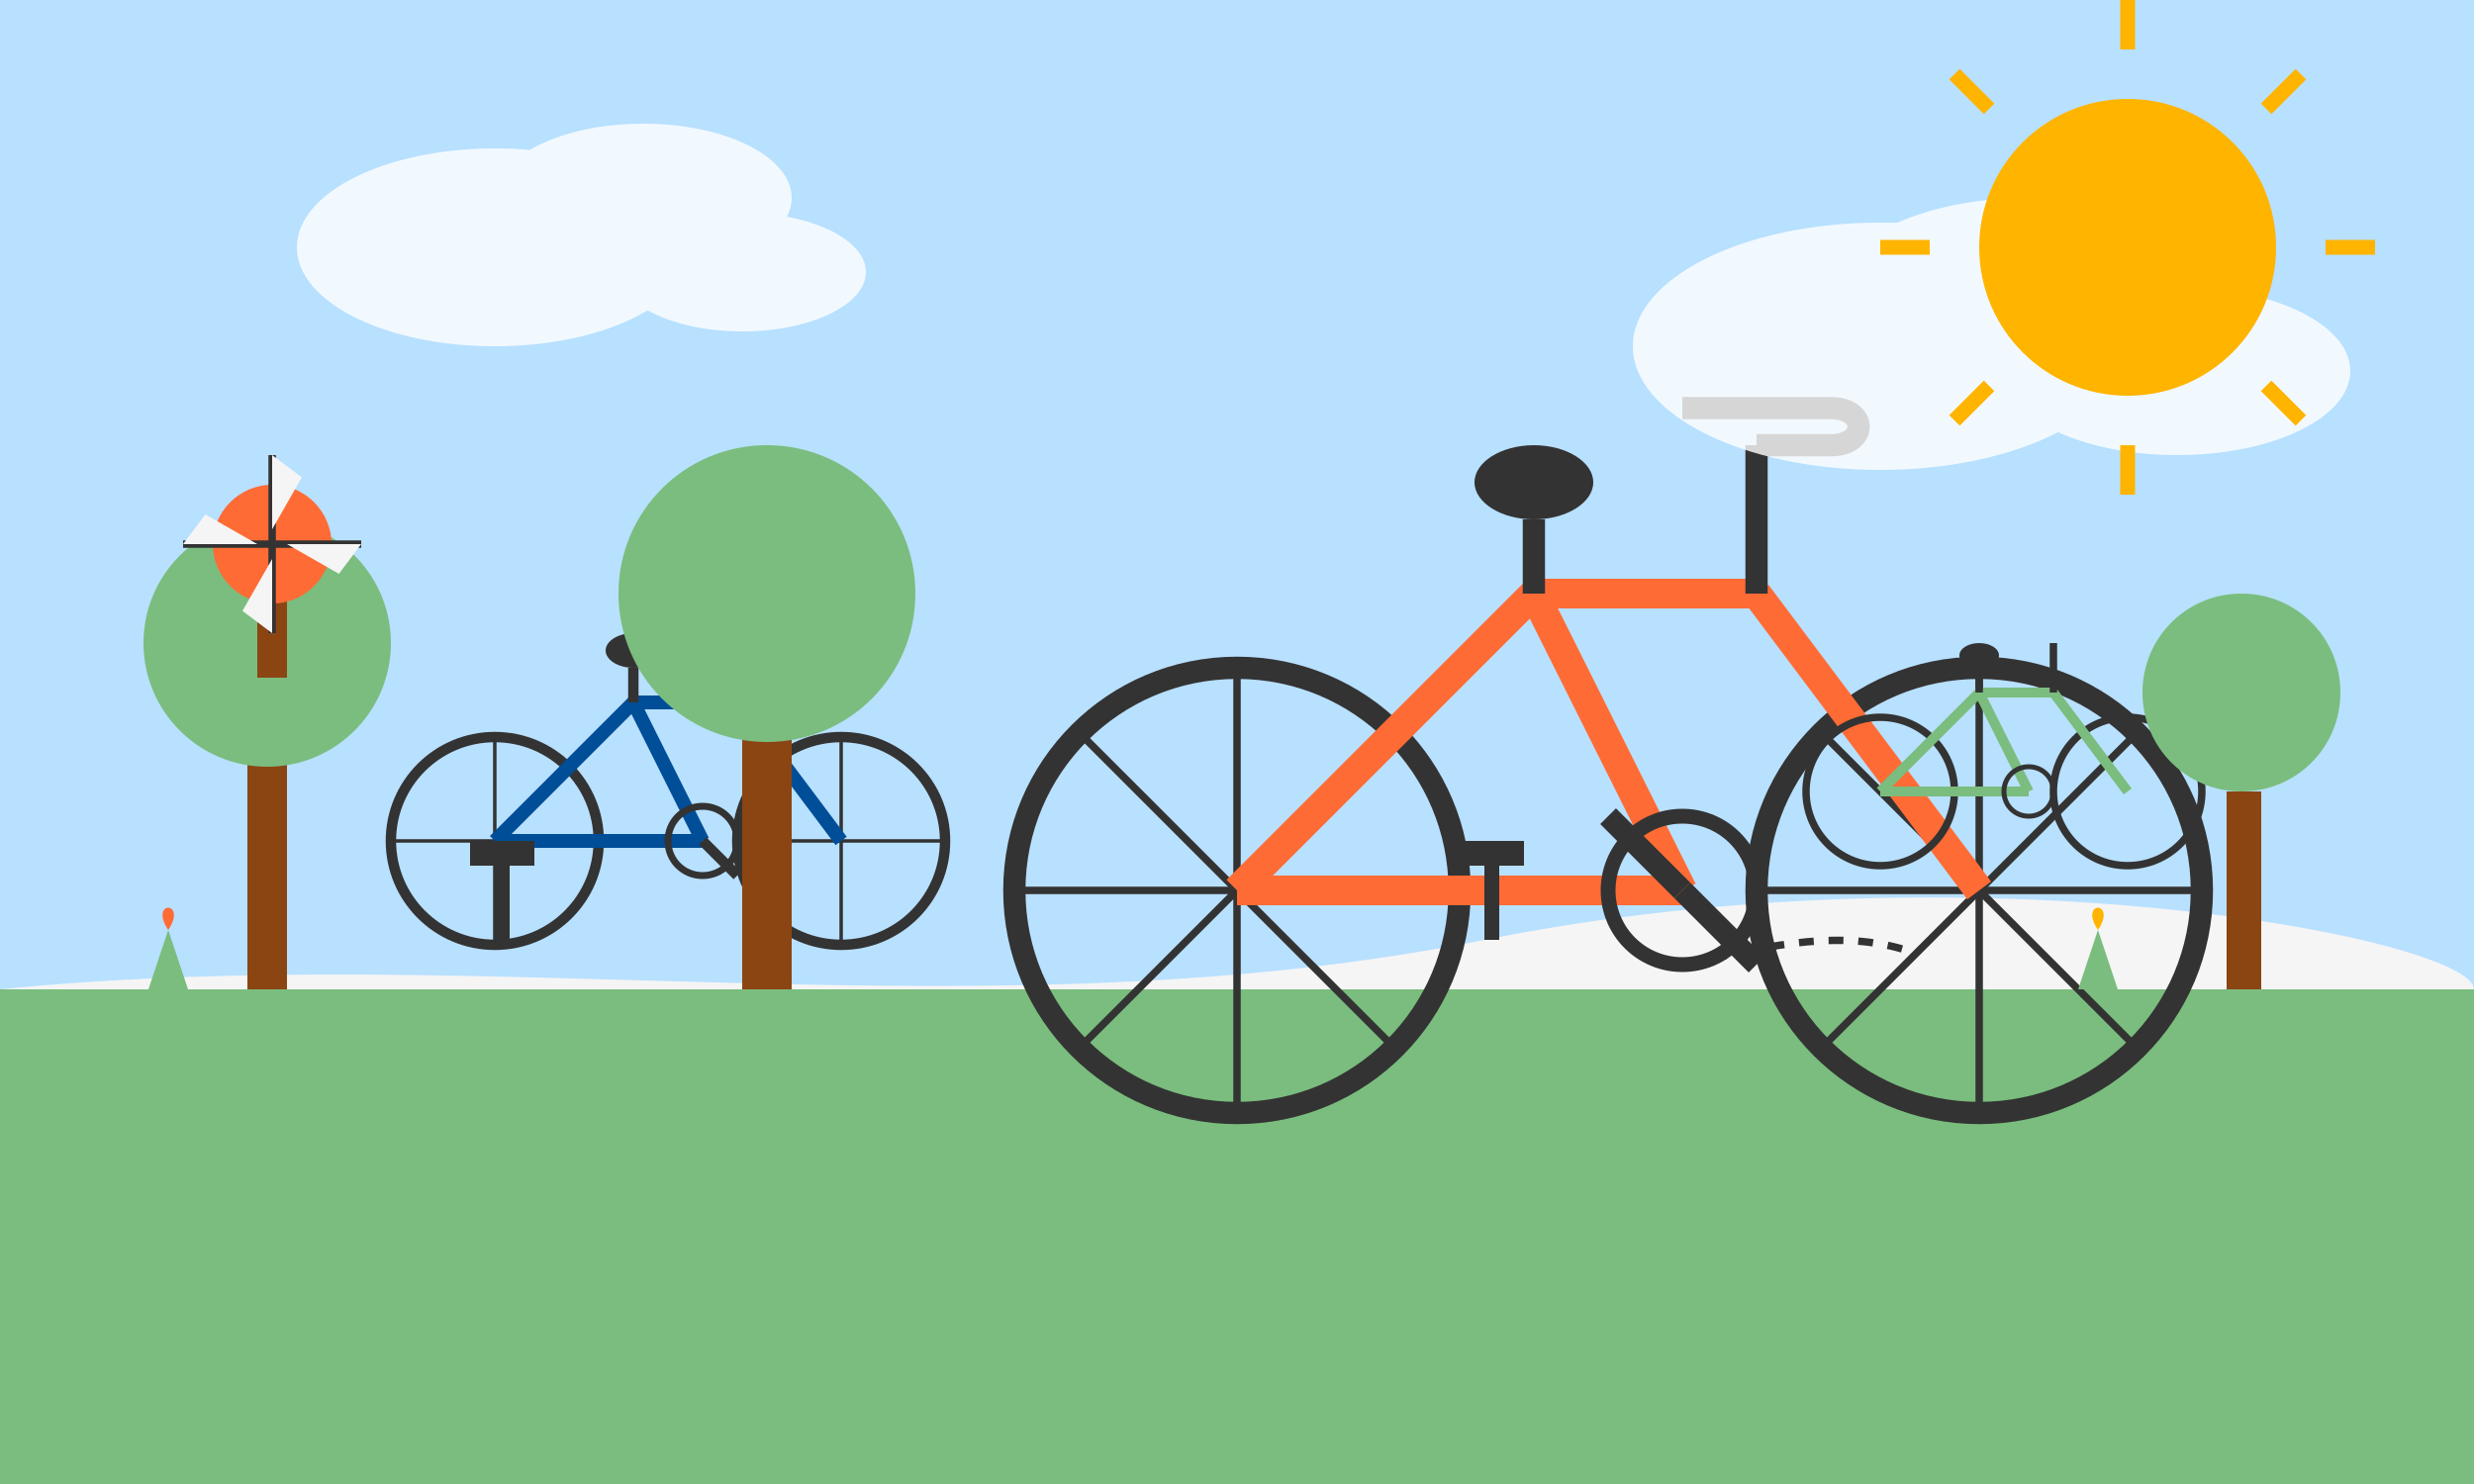 <svg version="1.2" xmlns="http://www.w3.org/2000/svg" viewBox="0 0 500 300" width="500" height="300">
	<rect x="0" y="0" width="500" height="300" fill="#808080" stroke="none"/>
	<title>bike</title>
	<style>
		.s0 { fill: #b8e0ff } 
		.s1 { fill: #7abd7e } 
		.s2 { fill: #f5f5f5 } 
		.s3 { fill: none;stroke: #333333;stroke-width: 4.5 } 
		.s4 { fill: #000000;stroke: #333333;stroke-width: 1.5 } 
		.s5 { fill: none;stroke: #ff6b35;stroke-width: 6 } 
		.s6 { fill: #000000;stroke: #333333;stroke-width: 4.5 } 
		.s7 { fill: #333333 } 
		.s8 { fill: none;stroke: #333333;stroke-width: 3 } 
		.s9 { fill: none;stroke: #333333;stroke-width: 1.5;stroke-dasharray: 3,3 } 
		.s10 { fill: none;stroke: #333333;stroke-width: 2.1 } 
		.s11 { fill: #000000;stroke: #333333;stroke-width: .7 } 
		.s12 { fill: none;stroke: #004e98;stroke-width: 2.8 } 
		.s13 { fill: #000000;stroke: #333333;stroke-width: 2.1 } 
		.s14 { fill: none;stroke: #333333;stroke-width: 1.4 } 
		.s15 { fill: none;stroke: #333333;stroke-width: 1.5 } 
		.s16 { fill: none;stroke: #7abd7e;stroke-width: 2 } 
		.s17 { fill: none;stroke: #333333 } 
		.s18 { fill: #8b4513 } 
		.s19 { fill: #ff6b35 } 
		.s20 { fill: #ffb400 } 
		.s21 { fill: #ffffff } 
		.s22 { fill: #000000;stroke: #ffb400;stroke-width: 3 } 
	</style>
	<path fill-rule="evenodd" class="s0" d="m0 0h500v200h-500z"/>
	<path fill-rule="evenodd" class="s1" d="m0 200h500v100h-500z"/>
	<path class="s2" d="m0 200c100-10 200 10 300-10 100-20 200 0 200 10"/>
	<g>
		<path fill-rule="evenodd" class="s3" d="m250 225c-24.9 0-45-20.1-45-45 0-24.9 20.1-45 45-45 24.9 0 45 20.1 45 45 0 24.9-20.1 45-45 45z"/>
		<path fill-rule="evenodd" class="s3" d="m400 225c-24.9 0-45-20.1-45-45 0-24.9 20.1-45 45-45 24.9 0 45 20.1 45 45 0 24.9-20.1 45-45 45z"/>
		<g>
			<path fill-rule="evenodd" class="s4" d="m250 180h45"/>
			<path fill-rule="evenodd" class="s4" d="m250 180v45"/>
			<path fill-rule="evenodd" class="s4" d="m250 180h-45"/>
			<path fill-rule="evenodd" class="s4" d="m250 180v-45"/>
			<path fill-rule="evenodd" class="s4" d="m250 180l31.8 31.8"/>
			<path fill-rule="evenodd" class="s4" d="m250 180l-31.8 31.8"/>
			<path fill-rule="evenodd" class="s4" d="m250 180l31.8-31.8"/>
			<path fill-rule="evenodd" class="s4" d="m250 180l-31.8-31.8"/>
			<path fill-rule="evenodd" class="s4" d="m400 180h45"/>
			<path fill-rule="evenodd" class="s4" d="m400 180v45"/>
			<path fill-rule="evenodd" class="s4" d="m400 180h-45"/>
			<path fill-rule="evenodd" class="s4" d="m400 180v-45"/>
			<path fill-rule="evenodd" class="s4" d="m400 180l31.8 31.8"/>
			<path fill-rule="evenodd" class="s4" d="m400 180l-31.8 31.8"/>
			<path fill-rule="evenodd" class="s4" d="m400 180l31.8-31.8"/>
			<path fill-rule="evenodd" class="s4" d="m400 180l-31.8-31.8"/>
		</g>
		<g>
			<path fill-rule="evenodd" class="s5" d="m250 180l60-60"/>
			<path fill-rule="evenodd" class="s5" d="m310 120h45"/>
			<path fill-rule="evenodd" class="s5" d="m355 120l45 60"/>
			<path fill-rule="evenodd" class="s5" d="m250 180h90"/>
			<path fill-rule="evenodd" class="s5" d="m340 180l-30-60"/>
		</g>
		<path fill-rule="evenodd" class="s6" d="m355 120v-30"/>
		<path class="s3" d="m340 82.5h30c7.5 0 7.5 7.5 0 7.5h-15"/>
		<path fill-rule="evenodd" class="s6" d="m310 120v-15"/>
		<path fill-rule="evenodd" class="s7" d="m310 105c-6.6 0-12-3.4-12-7.5 0-4.1 5.4-7.5 12-7.5 6.6 0 12 3.4 12 7.5 0 4.1-5.4 7.5-12 7.5z"/>
		<path fill-rule="evenodd" class="s8" d="m340 195c-8.3 0-15-6.7-15-15 0-8.3 6.7-15 15-15 8.3 0 15 6.7 15 15 0 8.3-6.7 15-15 15z"/>
		<path fill-rule="evenodd" class="s6" d="m340 180l15 15"/>
		<path fill-rule="evenodd" class="s6" d="m340 180l-15-15"/>
		<path class="s9" d="m340 195c15-3 30-7.5 45-3"/>
	</g>
	<g>
		<path fill-rule="evenodd" class="s10" d="m100 191c-11.6 0-21-9.4-21-21 0-11.6 9.4-21 21-21 11.6 0 21 9.4 21 21 0 11.6-9.4 21-21 21z"/>
		<path fill-rule="evenodd" class="s10" d="m170 191c-11.6 0-21-9.4-21-21 0-11.6 9.4-21 21-21 11.6 0 21 9.4 21 21 0 11.6-9.4 21-21 21z"/>
		<g>
			<path fill-rule="evenodd" class="s11" d="m100 170h21"/>
			<path fill-rule="evenodd" class="s11" d="m100 170v21"/>
			<path fill-rule="evenodd" class="s11" d="m100 170h-21"/>
			<path fill-rule="evenodd" class="s11" d="m100 170v-21"/>
			<path fill-rule="evenodd" class="s11" d="m170 170h21"/>
			<path fill-rule="evenodd" class="s11" d="m170 170v21"/>
			<path fill-rule="evenodd" class="s11" d="m170 170h-21"/>
			<path fill-rule="evenodd" class="s11" d="m170 170v-21"/>
		</g>
		<g>
			<path fill-rule="evenodd" class="s12" d="m100 170l28-28"/>
			<path fill-rule="evenodd" class="s12" d="m128 142h21"/>
			<path fill-rule="evenodd" class="s12" d="m149 142l21 28"/>
			<path fill-rule="evenodd" class="s12" d="m100 170h42"/>
			<path fill-rule="evenodd" class="s12" d="m142 170l-14-28"/>
		</g>
		<path fill-rule="evenodd" class="s13" d="m149 142v-14"/>
		<path class="s10" d="m142 124.5l14 3.5"/>
		<path fill-rule="evenodd" class="s13" d="m128 142v-7"/>
		<path fill-rule="evenodd" class="s7" d="m128 135c-3.1 0-5.6-1.6-5.6-3.5 0-1.9 2.5-3.5 5.6-3.5 3.1 0 5.6 1.6 5.6 3.5 0 1.9-2.5 3.5-5.6 3.5z"/>
		<path fill-rule="evenodd" class="s14" d="m142 177c-3.9 0-7-3.1-7-7 0-3.9 3.1-7 7-7 3.9 0 7 3.1 7 7 0 3.9-3.1 7-7 7z"/>
		<path fill-rule="evenodd" class="s13" d="m142 170l7 7"/>
	</g>
	<g>
		<path fill-rule="evenodd" class="s15" d="m380 175c-8.3 0-15-6.7-15-15 0-8.3 6.7-15 15-15 8.3 0 15 6.7 15 15 0 8.3-6.7 15-15 15z"/>
		<path fill-rule="evenodd" class="s15" d="m430 175c-8.3 0-15-6.7-15-15 0-8.3 6.7-15 15-15 8.3 0 15 6.7 15 15 0 8.3-6.7 15-15 15z"/>
		<g>
			<path fill-rule="evenodd" class="s16" d="m380 160l20-20"/>
			<path fill-rule="evenodd" class="s16" d="m400 140h15"/>
			<path fill-rule="evenodd" class="s16" d="m415 140l15 20"/>
			<path fill-rule="evenodd" class="s16" d="m380 160h30"/>
			<path fill-rule="evenodd" class="s16" d="m410 160l-10-20"/>
		</g>
		<path fill-rule="evenodd" class="s4" d="m415 140v-10"/>
		<path fill-rule="evenodd" class="s4" d="m400 140v-5"/>
		<path fill-rule="evenodd" class="s7" d="m400 135c-2.2 0-4-1.1-4-2.5 0-1.4 1.8-2.5 4-2.5 2.2 0 4 1.1 4 2.5 0 1.4-1.8 2.5-4 2.5z"/>
		<path fill-rule="evenodd" class="s17" d="m410 165c-2.8 0-5-2.2-5-5 0-2.8 2.2-5 5-5 2.8 0 5 2.2 5 5 0 2.8-2.2 5-5 5z"/>
	</g>
	<g>
		<path fill-rule="evenodd" class="s18" d="m50 150h8v50h-8z"/>
		<path fill-rule="evenodd" class="s1" d="m54 155c-13.8 0-25-11.2-25-25 0-13.8 11.2-25 25-25 13.8 0 25 11.2 25 25 0 13.8-11.2 25-25 25z"/>
	</g>
	<g>
		<path fill-rule="evenodd" class="s18" d="m150 140h10v60h-10z"/>
		<path fill-rule="evenodd" class="s1" d="m155 150c-16.6 0-30-13.4-30-30 0-16.6 13.4-30 30-30 16.6 0 30 13.4 30 30 0 16.6-13.4 30-30 30z"/>
	</g>
	<g>
		<path fill-rule="evenodd" class="s18" d="m450 160h7v40h-7z"/>
		<path fill-rule="evenodd" class="s1" d="m453 160c-11.1 0-20-8.9-20-20 0-11.1 8.9-20 20-20 11.1 0 20 8.9 20 20 0 11.1-8.9 20-20 20z"/>
	</g>
	<g>
		<path class="s1" d="m30 200l4-12 4 12z"/>
		<path class="s19" d="m34 188c-4-6 4-6 0 0z"/>
	</g>
	<g>
		<path class="s1" d="m420 200l4-12 4 12z"/>
		<path class="s20" d="m424 188c-4-6 4-6 0 0z"/>
	</g>
	<g>
		<path fill-rule="evenodd" class="s7" d="m100 175h3v15h-3z"/>
		<path fill-rule="evenodd" class="s7" d="m95 170h13v5h-13z"/>
	</g>
	<g>
		<path fill-rule="evenodd" class="s7" d="m300 175h3v15h-3z"/>
		<path fill-rule="evenodd" class="s7" d="m295 170h13v5h-13z"/>
	</g>
	<g style="opacity: .8">
		<path fill-rule="evenodd" class="s21" d="m100 70c-22.1 0-40-8.9-40-20 0-11.1 17.9-20 40-20 22.1 0 40 8.9 40 20 0 11.1-17.9 20-40 20z"/>
		<path fill-rule="evenodd" class="s21" d="m130 55c-16.6 0-30-6.7-30-15 0-8.3 13.4-15 30-15 16.6 0 30 6.7 30 15 0 8.3-13.4 15-30 15z"/>
		<path fill-rule="evenodd" class="s21" d="m150 67c-13.8 0-25-5.4-25-12 0-6.6 11.2-12 25-12 13.8 0 25 5.4 25 12 0 6.6-11.2 12-25 12z"/>
		<path fill-rule="evenodd" class="s21" d="m380 95c-27.6 0-50-11.2-50-25 0-13.8 22.4-25 50-25 27.6 0 50 11.2 50 25 0 13.8-22.4 25-50 25z"/>
		<path fill-rule="evenodd" class="s21" d="m410 80c-22.1 0-40-8.9-40-20 0-11.1 17.9-20 40-20 22.1 0 40 8.9 40 20 0 11.1-17.9 20-40 20z"/>
		<path fill-rule="evenodd" class="s21" d="m440 92c-19.4 0-35-7.6-35-17 0-9.4 15.6-17 35-17 19.4 0 35 7.6 35 17 0 9.4-15.6 17-35 17z"/>
	</g>
	<path fill-rule="evenodd" class="s20" d="m430 80c-16.6 0-30-13.4-30-30 0-16.6 13.4-30 30-30 16.6 0 30 13.4 30 30 0 16.6-13.4 30-30 30z"/>
	<g>
		<path fill-rule="evenodd" class="s22" d="m430 10v-10"/>
		<path fill-rule="evenodd" class="s22" d="m430 90v10"/>
		<path fill-rule="evenodd" class="s22" d="m390 50h-10"/>
		<path fill-rule="evenodd" class="s22" d="m470 50h10"/>
		<path fill-rule="evenodd" class="s22" d="m402 22l-7-7"/>
		<path fill-rule="evenodd" class="s22" d="m458 78l7 7"/>
		<path fill-rule="evenodd" class="s22" d="m402 78l-7 7"/>
		<path fill-rule="evenodd" class="s22" d="m458 22l7-7"/>
	</g>
	<g>
		<path fill-rule="evenodd" class="s18" d="m52 110h6v27h-6z"/>
		<path fill-rule="evenodd" class="s19" d="m55 122c-6.6 0-12-5.4-12-12 0-6.6 5.4-12 12-12 6.6 0 12 5.4 12 12 0 6.6-5.4 12-12 12z"/>
		<g>
			<path fill-rule="evenodd" class="s4" d="m55 110v-18"/>
			<path fill-rule="evenodd" class="s4" d="m55 110h18"/>
			<path fill-rule="evenodd" class="s4" d="m55 110v18"/>
			<path fill-rule="evenodd" class="s4" d="m55 110h-18"/>
			<path class="s2" d="m55 92l6 4.5-6 10.5z"/>
			<path class="s2" d="m73 110l-4.5 6-10.5-6z"/>
			<path class="s2" d="m55 128l-6-4.5 6-10.5z"/>
			<path class="s2" d="m37 110l4.5-6 10.5 6z"/>
		</g>
	</g>
</svg>
